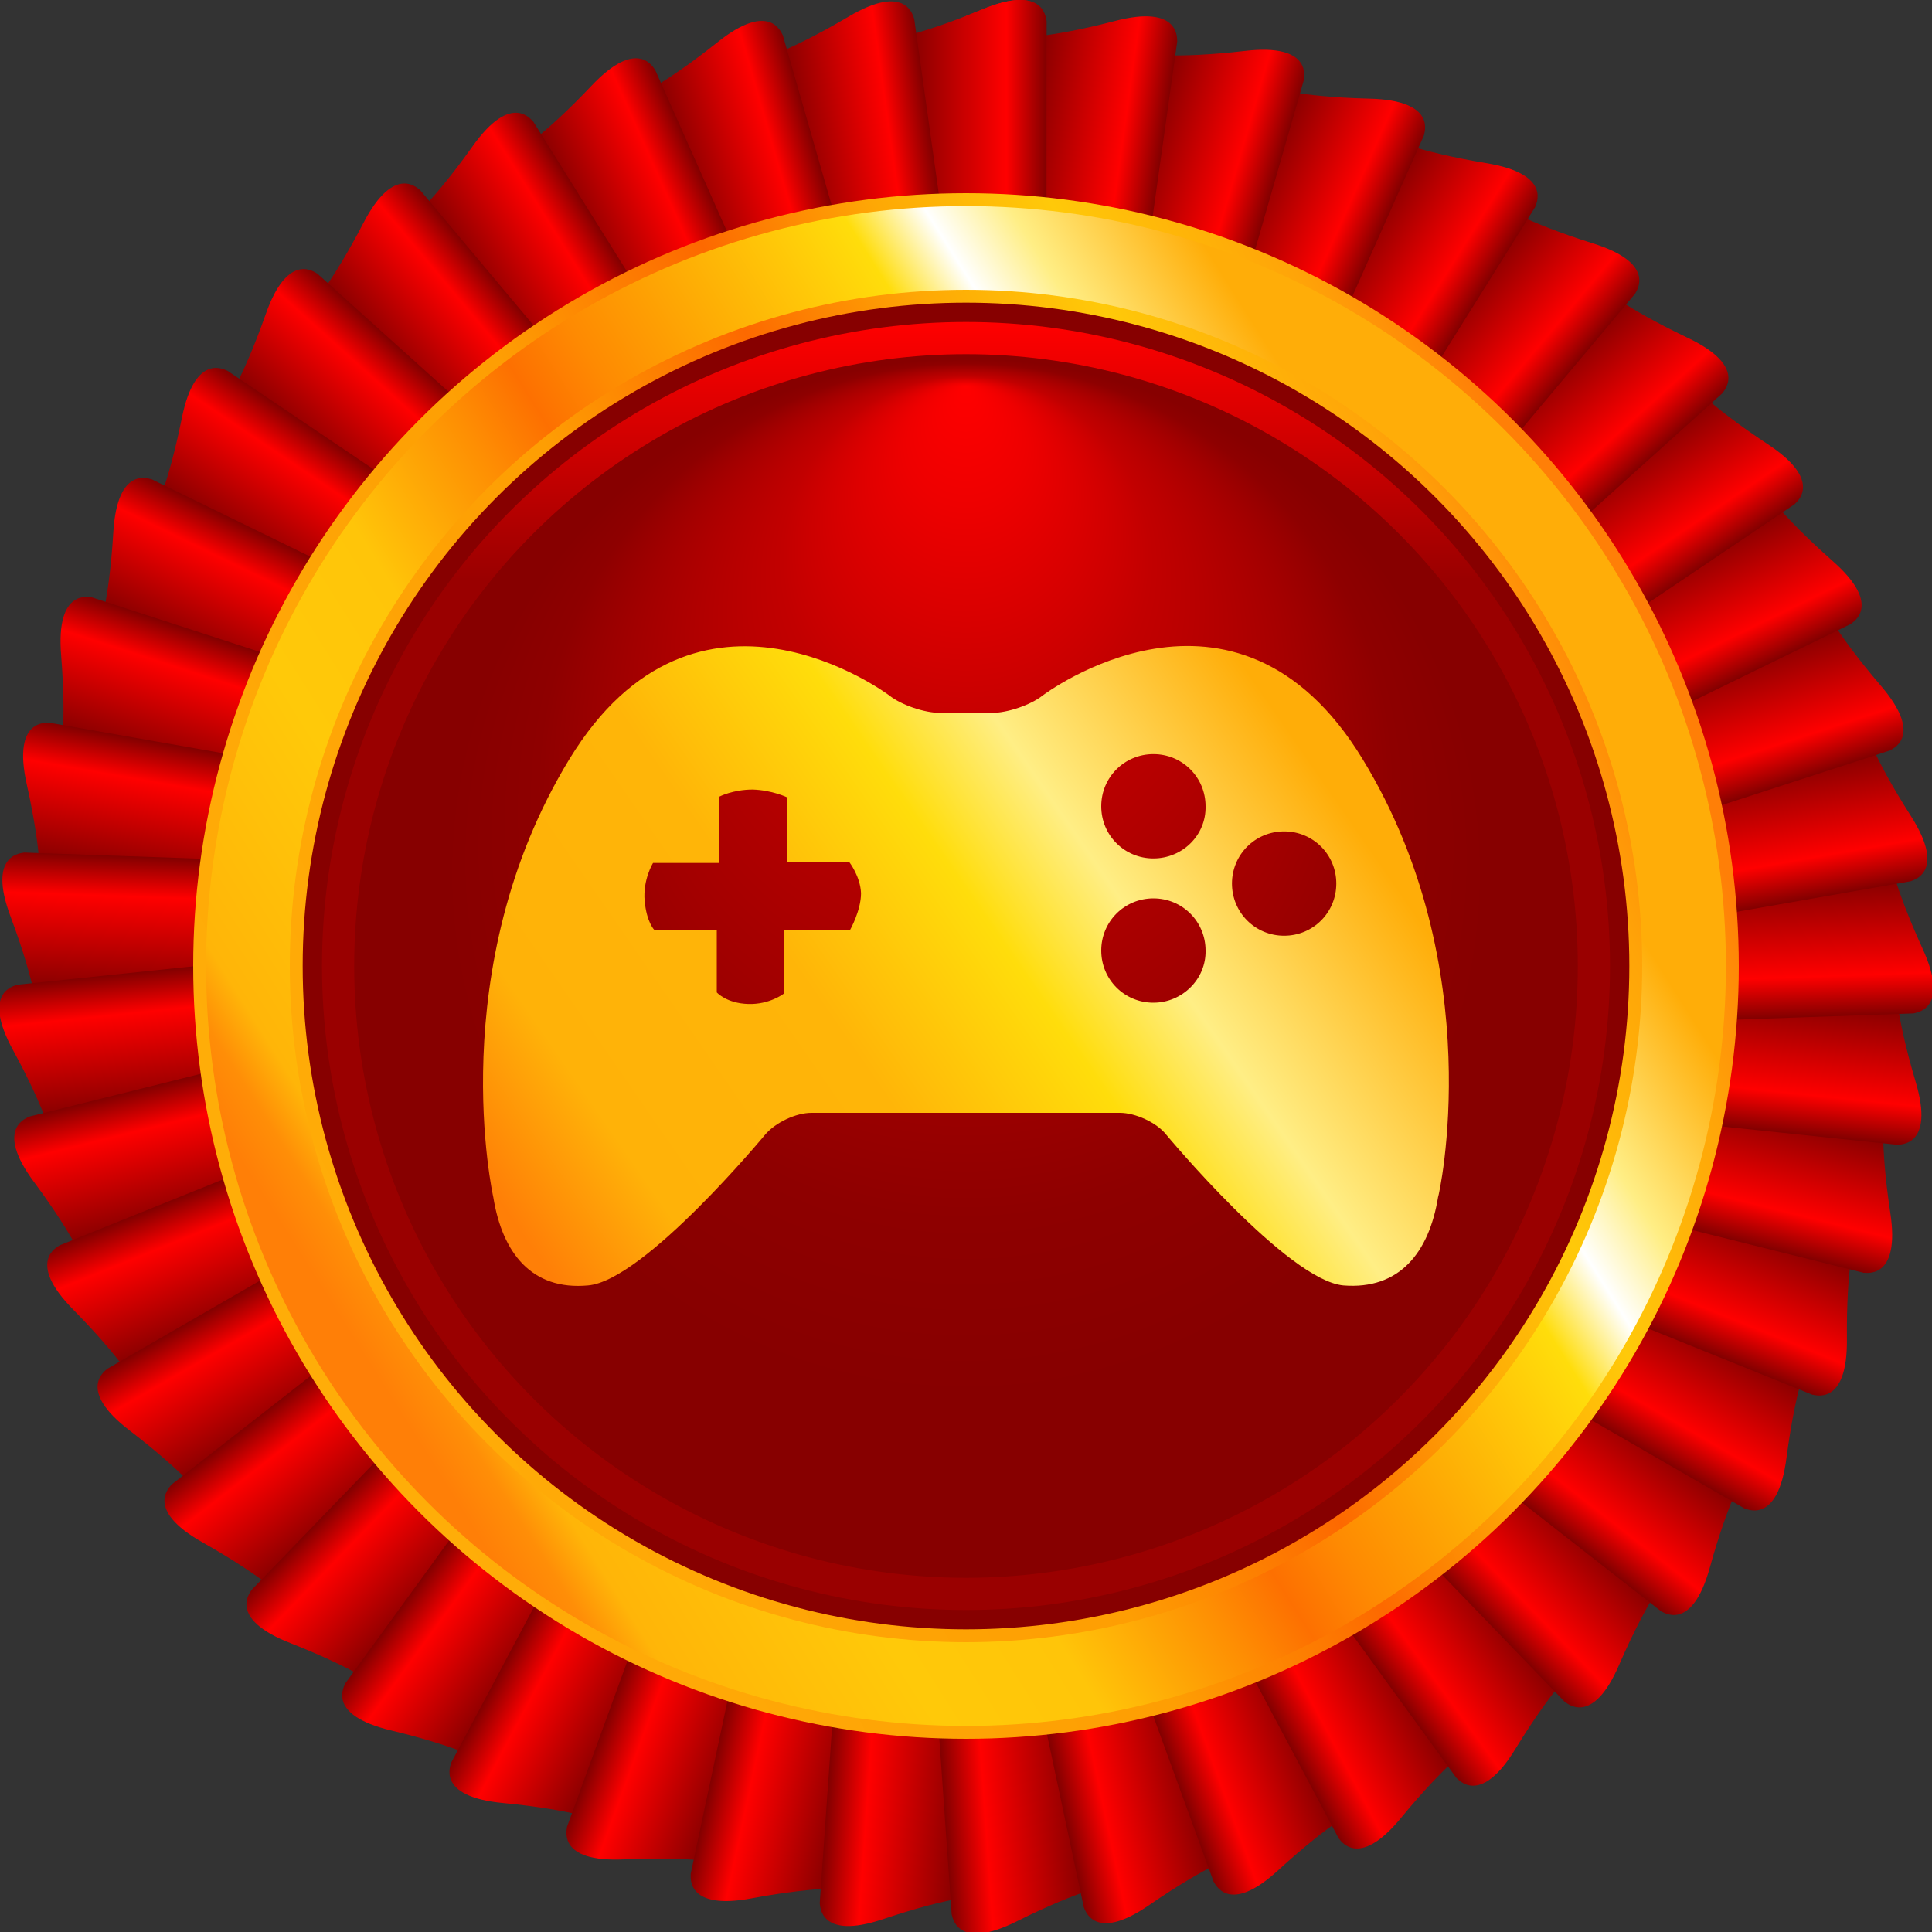 <!-- TORG AWARDS ACHIEVEMENT -->
<svg xmlns="http://www.w3.org/2000/svg" viewBox="0 0 30 30" xml:space="preserve" width="30" height="30">
    <rect x="0" y="0" width="30" height="30" fill="#333333" stroke="none"/>
    <defs>
    	<symbol id="ICON">
    	    <path d="M21.16,11.79c-1.98-3.26-4.97-0.99-4.97-0.99c-0.19,0.15-0.55,0.27-0.79,0.27h-0.8
                c-0.24,0-0.6-0.12-0.79-0.27c0,0-2.99-2.26-4.97,0.99c-1.98,3.25-1.18,6.8-1.18,6.8c0.14,0.87,0.6,1.45,1.47,1.37
                c0.87-0.07,2.75-2.34,2.75-2.34c0.16-0.19,0.48-0.34,0.72-0.34l4.79,0c0.24,0,0.57,0.15,0.72,0.34c0,0,1.88,2.26,2.75,2.34
                c0.87,0.07,1.33-0.51,1.47-1.37C22.34,18.59,23.14,15.04,21.16,11.79L21.16,11.79z M13.2,14.44h-1.03v0.99c0,0-0.22,0.17-0.55,0.16
                c-0.34-0.01-0.49-0.18-0.49-0.18v-0.97h-0.97c0,0-0.12-0.12-0.15-0.45c-0.03-0.33,0.13-0.59,0.13-0.59h1.03v-1.03
                c0,0,0.21-0.11,0.52-0.11c0.3,0.01,0.53,0.12,0.53,0.12l0,1.01h0.97c0,0,0.17,0.22,0.18,0.48C13.37,14.14,13.2,14.44,13.2,14.44
                L13.2,14.44z M17.91,15.57c-0.45,0-0.81-0.36-0.81-0.81c0-0.45,0.36-0.81,0.81-0.81c0.45,0,0.81,0.36,0.81,0.81
                C18.73,15.2,18.36,15.57,17.91,15.57L17.91,15.57z M17.91,13.33c-0.45,0-0.81-0.36-0.81-0.81c0-0.45,0.36-0.81,0.81-0.81
                c0.45,0,0.81,0.36,0.81,0.81C18.73,12.97,18.36,13.33,17.91,13.33L17.91,13.33z M19.94,14.53c-0.45,0-0.81-0.36-0.81-0.81
                c0-0.45,0.36-0.81,0.81-0.81c0.45,0,0.81,0.36,0.81,0.81C20.75,14.17,20.39,14.53,19.94,14.53L19.94,14.53z M19.94,14.53"/>
    	</symbol>
    	<linearGradient id="ICON_FILL" gradientUnits="userSpaceOnUse" x1="8" y1="19" x2="21" y2="10">
    		<stop  offset="0"    stop-color="#FF7F07"/>
    		<stop  offset="0.13" stop-color="#FFB208"/>
    		<stop  offset="0.37" stop-color="#FFB508"/>
    		<stop  offset="0.55" stop-color="#FFDD0B"/>
    		<stop  offset="0.67" stop-color="#FFEE85"/>
    		<stop  offset="0.9"  stop-color="#FFAD08"/>
    	</linearGradient>
        <linearGradient id="RING_1" gradientUnits="userSpaceOnUse" x1="25" y1="10" x2="5" y2="20">
        	<stop offset="0"    stop-color="#FF7F07"/>
        	<stop offset="0.08" stop-color="#FFA408"/>
        	<stop offset="0.21" stop-color="#FFC909"/>
        	<stop offset="0.32" stop-color="#FEA805"/>
        	<stop offset="0.44" stop-color="#FD6900"/>
        	<stop offset="0.6"  stop-color="#FE9E03"/>
        	<stop offset="1"    stop-color="#FFAD08"/>
        </linearGradient>
        <linearGradient id="RING_2" gradientUnits="userSpaceOnUse" x1="5" y1="20" x2="24" y2="8">
        	<stop offset="0"    stop-color="#FF7F07"/>
        	<stop offset="0.03" stop-color="#FF8E07"/>
        	<stop offset="0.06" stop-color="#FFB508"/>
        	<stop offset="0.2"  stop-color="#FFC909"/>
        	<stop offset="0.3"  stop-color="#FFC509"/>
        	<stop offset="0.4"  stop-color="#FE8F03"/>
        	<stop offset="0.45" stop-color="#FD7001"/>
        	<stop offset="0.5"  stop-color="#FE8A02"/>
        	<stop offset="0.55" stop-color="#FE9E03"/>
        	<stop offset="0.70" stop-color="#FFDD0B"/>
        	<stop offset="0.75" stop-color="#FFFFFF"/>
        	<stop offset="0.80" stop-color="#FFEE85"/>
        	<stop offset="0.9"  stop-color="#FFAD08"/>
        </linearGradient>
        <linearGradient id="RING_3" gradientUnits="userSpaceOnUse" x1="15" y1="5" x2="15" y2="25">
        	<stop offset="0"   stop-color="#FF0000"/>
        	<stop offset="0.2" stop-color="#9A0000"/>
        </linearGradient>
        <radialGradient id="BASE" gradientUnits="userSpaceOnUse" cx="15" cy="15" r="9.5" fx="15" fy="6" >
        	<stop offset="0"    stop-color="#FF0000"/>
        	<stop offset="0.1"  stop-color="#EE0000"/>
        	<stop offset="0.30" stop-color="#C20000"/>
        	<stop offset="0.55" stop-color="#A20000"/>
        	<stop offset="0.70" stop-color="#8E0000"/>
        	<stop offset="0.85" stop-color="#870000"/>
        </radialGradient>
        <linearGradient id="FRILL_FILL" gradientUnits="userSpaceOnUse" x1="-2" y1="-2" x2="0" y2="-2" gradientTransform="matrix(1 0 0 1 1 2)">
        	<stop offset="0"    stop-color="#660000" />
        	<stop offset="0.75" stop-color="#FF0000" />
        	<stop offset="1"    stop-color="#820000" />
        </linearGradient>
        <clipPath id="FIRST_FRILL_MASK">
        	<path d="M15.24,0.15C15.15,0.19,15.08,0.21,15,0.24V4h1.25V3V1.98V0.32C16.24,0.31,16.24-0.27,15.24,0.15z"/>
        </clipPath>
    </defs>

    <g id="Frill">
        <path fill="url(#FRILL_FILL)" d="M0.19-1.85C-0.62-1.43-1-1.38-1-1.38v1.36V1v1h2V1v-1.02v-1.66C0.99-1.69,0.99-2.27,0.19-1.85z" transform="matrix(1.25 0 0 0.999 15 2)" />
        <path fill="url(#FRILL_FILL)" d="M0.19-1.85C-0.62-1.43-1-1.38-1-1.38v1.36V1v1h2V1v-1.02v-1.66C0.99-1.69,0.99-2.27,0.19-1.85z" transform="matrix(1.238 -0.174 0.139 0.99 13.191 2.127)" />
        <path fill="url(#FRILL_FILL)" d="M0.19-1.85C-0.62-1.43-1-1.38-1-1.38v1.36V1v1h2V1v-1.02v-1.66C0.99-1.69,0.99-2.27,0.19-1.85z" transform="matrix(1.202 -0.344 0.276 0.961 11.417 2.504)" />
        <path fill="url(#FRILL_FILL)" d="M0.19-1.85C-0.62-1.43-1-1.38-1-1.38v1.36V1v1h2V1v-1.02v-1.66C0.99-1.69,0.99-2.27,0.19-1.85z" transform="matrix(1.142 -0.508 0.406 0.913 9.712 3.124)" />
        <path fill="url(#FRILL_FILL)" d="M0.19-1.85C-0.62-1.43-1-1.38-1-1.38v1.36V1v1h2V1v-1.02v-1.66C0.99-1.69,0.99-2.27,0.19-1.85z" transform="matrix(1.06 -0.662 0.53 0.848 8.111 3.975)" />
        <path fill="url(#FRILL_FILL)" d="M0.19-1.85C-0.62-1.43-1-1.38-1-1.38v1.36V1v1h2V1v-1.02v-1.66C0.99-1.69,0.99-2.27,0.19-1.85z" transform="matrix(0.958 -0.803 0.642 0.766 6.644 5.041)" />
        <path fill="url(#FRILL_FILL)" d="M0.19-1.85C-0.62-1.43-1-1.38-1-1.38v1.36V1v1h2V1v-1.02v-1.66C0.99-1.69,0.99-2.27,0.19-1.85z" transform="matrix(0.836 -0.929 0.743 0.669 5.339 6.301)" />
        <path fill="url(#FRILL_FILL)" d="M0.19-1.85C-0.62-1.43-1-1.38-1-1.38v1.36V1v1h2V1v-1.02v-1.66C0.99-1.69,0.99-2.27,0.19-1.85z" transform="matrix(0.699 -1.036 0.829 0.559 4.223 7.731)" />
        <path fill="url(#FRILL_FILL)" d="M0.19-1.85C-0.62-1.43-1-1.38-1-1.38v1.36V1v1h2V1v-1.02v-1.66C0.99-1.69,0.99-2.27,0.19-1.85z" transform="matrix(0.548 -1.123 0.898 0.438 3.316 9.301)" />
        <path fill="url(#FRILL_FILL)" d="M0.19-1.85C-0.62-1.43-1-1.38-1-1.38v1.36V1v1h2V1v-1.02v-1.66C0.99-1.69,0.99-2.27,0.19-1.85z" transform="matrix(0.386 -1.189 0.951 0.309 2.636 10.983)" />
        <path fill="url(#FRILL_FILL)" d="M0.19-1.85C-0.62-1.43-1-1.38-1-1.38v1.36V1v1h2V1v-1.02v-1.66C0.99-1.69,0.99-2.27,0.19-1.85z" transform="matrix(0.217 -1.231 0.984 0.173 2.197 12.743)" />
        <path fill="url(#FRILL_FILL)" d="M0.19-1.85C-0.62-1.43-1-1.38-1-1.38v1.36V1v1h2V1v-1.02v-1.66C0.99-1.69,0.99-2.27,0.19-1.85z" transform="matrix(0.044 -1.249 0.999 0.035 2.008 14.546)" />
        <path fill="url(#FRILL_FILL)" d="M0.19-1.85C-0.62-1.43-1-1.38-1-1.38v1.36V1v1h2V1v-1.02v-1.66C0.99-1.69,0.99-2.27,0.19-1.85z" transform="matrix(-0.131 -1.243 0.994 -0.104 2.071 16.359)" />
        <path fill="url(#FRILL_FILL)" d="M0.19-1.85C-0.62-1.43-1-1.38-1-1.38v1.36V1v1h2V1v-1.02v-1.66C0.99-1.69,0.99-2.27,0.19-1.85z" transform="matrix(-0.302 -1.213 0.97 -0.242 2.386 18.145)" />
        <path fill="url(#FRILL_FILL)" d="M0.19-1.85C-0.62-1.43-1-1.38-1-1.38v1.36V1v1h2V1v-1.02v-1.66C0.99-1.69,0.99-2.27,0.19-1.85z" transform="matrix(-0.468 -1.159 0.927 -0.374 2.947 19.87)" />
        <path fill="url(#FRILL_FILL)" d="M0.19-1.85C-0.62-1.43-1-1.38-1-1.38v1.36V1v1h2V1v-1.02v-1.66C0.99-1.69,0.99-2.27,0.19-1.85z" transform="matrix(-0.625 -1.083 0.866 -0.5 3.742 21.5)" />
        <path fill="url(#FRILL_FILL)" d="M0.19-1.85C-0.62-1.43-1-1.38-1-1.38v1.36V1v1h2V1v-1.02v-1.66C0.99-1.69,0.99-2.27,0.19-1.85z" transform="matrix(-0.77 -0.985 0.787 -0.615 4.756 23.004)" />
        <path fill="url(#FRILL_FILL)" d="M0.19-1.85C-0.62-1.43-1-1.38-1-1.38v1.36V1v1h2V1v-1.02v-1.66C0.99-1.69,0.99-2.27,0.19-1.85z" transform="matrix(-0.899 -0.868 0.694 -0.719 5.969 24.351)" />
        <path fill="url(#FRILL_FILL)" d="M0.19-1.85C-0.62-1.43-1-1.38-1-1.38v1.36V1v1h2V1v-1.02v-1.66C0.99-1.69,0.99-2.27,0.19-1.85z" transform="matrix(-1.011 -0.735 0.587 -0.808 7.359 25.517)" />
        <path fill="url(#FRILL_FILL)" d="M0.19-1.85C-0.62-1.43-1-1.38-1-1.38v1.36V1v1h2V1v-1.02v-1.66C0.99-1.69,0.99-2.27,0.19-1.85z" transform="matrix(-1.104 -0.587 0.469 -0.882 8.897 26.478)" />
        <path fill="url(#FRILL_FILL)" d="M0.19-1.85C-0.62-1.43-1-1.38-1-1.38v1.36V1v1h2V1v-1.02v-1.66C0.99-1.69,0.99-2.27,0.19-1.85z" transform="matrix(-1.175 -0.427 0.342 -0.939 10.554 27.216)" />
        <path fill="url(#FRILL_FILL)" d="M0.19-1.85C-0.62-1.43-1-1.38-1-1.38v1.36V1v1h2V1v-1.02v-1.66C0.99-1.69,0.99-2.27,0.19-1.85z" transform="matrix(-1.223 -0.26 0.208 -0.978 12.297 27.716)" />
        <path fill="url(#FRILL_FILL)" d="M0.19-1.85C-0.62-1.43-1-1.38-1-1.38v1.36V1v1h2V1v-1.02v-1.66C0.99-1.69,0.99-2.27,0.19-1.85z" transform="matrix(-1.247 -0.087 0.07 -0.997 14.093 27.968)" />
        <path fill="url(#FRILL_FILL)" d="M0.19-1.85C-0.62-1.43-1-1.38-1-1.38v1.36V1v1h2V1v-1.02v-1.66C0.99-1.69,0.99-2.27,0.19-1.85z" transform="matrix(-1.247 0.087 -0.07 -0.997 15.907 27.968)" />
        <path fill="url(#FRILL_FILL)" d="M0.19-1.85C-0.62-1.43-1-1.38-1-1.38v1.36V1v1h2V1v-1.02v-1.66C0.99-1.69,0.99-2.27,0.19-1.85z" transform="matrix(-1.223 0.26 -0.208 -0.978 17.703 27.716)" />
        <path fill="url(#FRILL_FILL)" d="M0.19-1.85C-0.62-1.43-1-1.38-1-1.38v1.36V1v1h2V1v-1.02v-1.66C0.99-1.69,0.99-2.27,0.19-1.85z" transform="matrix(-1.175 0.427 -0.342 -0.939 19.446 27.216)" />
        <path fill="url(#FRILL_FILL)" d="M0.19-1.85C-0.62-1.43-1-1.38-1-1.38v1.36V1v1h2V1v-1.02v-1.66C0.99-1.69,0.99-2.27,0.19-1.85z" transform="matrix(-1.104 0.587 -0.469 -0.882 21.103 26.478)" />
        <path fill="url(#FRILL_FILL)" d="M0.19-1.85C-0.62-1.43-1-1.38-1-1.38v1.36V1v1h2V1v-1.02v-1.66C0.99-1.69,0.99-2.27,0.19-1.85z" transform="matrix(-1.011 0.735 -0.587 -0.808 22.641 25.517)" />
        <path fill="url(#FRILL_FILL)" d="M0.19-1.85C-0.62-1.43-1-1.38-1-1.38v1.36V1v1h2V1v-1.02v-1.66C0.99-1.69,0.99-2.27,0.19-1.85z" transform="matrix(-0.899 0.868 -0.694 -0.719 24.031 24.351)" />
        <path fill="url(#FRILL_FILL)" d="M0.19-1.85C-0.62-1.43-1-1.38-1-1.38v1.36V1v1h2V1v-1.02v-1.66C0.99-1.69,0.99-2.27,0.19-1.85z" transform="matrix(-0.77 0.985 -0.787 -0.615 25.244 23.004)" />
        <path fill="url(#FRILL_FILL)" d="M0.19-1.85C-0.62-1.43-1-1.38-1-1.38v1.36V1v1h2V1v-1.02v-1.66C0.99-1.69,0.99-2.27,0.19-1.85z" transform="matrix(-0.625 1.083 -0.866 -0.5 26.258 21.5)" />
        <path fill="url(#FRILL_FILL)" d="M0.19-1.85C-0.62-1.43-1-1.38-1-1.38v1.36V1v1h2V1v-1.02v-1.66C0.99-1.69,0.99-2.27,0.19-1.85z" transform="matrix(-0.468 1.159 -0.927 -0.374 27.053 19.87)" />
        <path fill="url(#FRILL_FILL)" d="M0.19-1.85C-0.62-1.43-1-1.38-1-1.38v1.36V1v1h2V1v-1.02v-1.66C0.99-1.69,0.99-2.27,0.19-1.85z" transform="matrix(-0.302 1.213 -0.97 -0.242 27.614 18.145)" />
        <path fill="url(#FRILL_FILL)" d="M0.19-1.85C-0.62-1.43-1-1.38-1-1.38v1.36V1v1h2V1v-1.02v-1.66C0.99-1.69,0.99-2.27,0.19-1.85z" transform="matrix(-0.131 1.243 -0.994 -0.104 27.929 16.359)" />
        <path fill="url(#FRILL_FILL)" d="M0.19-1.85C-0.62-1.43-1-1.38-1-1.38v1.36V1v1h2V1v-1.02v-1.66C0.99-1.69,0.99-2.27,0.19-1.85z" transform="matrix(0.044 1.249 -0.999 0.035 27.992 14.546)" />
        <path fill="url(#FRILL_FILL)" d="M0.19-1.85C-0.62-1.43-1-1.38-1-1.38v1.36V1v1h2V1v-1.02v-1.66C0.99-1.69,0.99-2.27,0.19-1.85z" transform="matrix(0.217 1.231 -0.984 0.173 27.802 12.743)" />
        <path fill="url(#FRILL_FILL)" d="M0.19-1.85C-0.62-1.43-1-1.38-1-1.38v1.36V1v1h2V1v-1.02v-1.66C0.99-1.69,0.99-2.27,0.19-1.85z" transform="matrix(0.386 1.189 -0.951 0.309 27.364 10.983)" />
        <path fill="url(#FRILL_FILL)" d="M0.19-1.85C-0.62-1.43-1-1.38-1-1.38v1.36V1v1h2V1v-1.02v-1.66C0.99-1.69,0.99-2.27,0.19-1.85z" transform="matrix(0.548 1.123 -0.898 0.438 26.684 9.301)" />
        <path fill="url(#FRILL_FILL)" d="M0.19-1.85C-0.62-1.43-1-1.38-1-1.38v1.36V1v1h2V1v-1.02v-1.66C0.99-1.69,0.99-2.27,0.19-1.85z" transform="matrix(0.699 1.036 -0.829 0.559 25.777 7.731)" />
        <path fill="url(#FRILL_FILL)" d="M0.19-1.85C-0.62-1.43-1-1.38-1-1.38v1.36V1v1h2V1v-1.02v-1.66C0.99-1.69,0.99-2.27,0.19-1.85z" transform="matrix(0.836 0.929 -0.743 0.669 24.661 6.301)" />
        <path fill="url(#FRILL_FILL)" d="M0.19-1.85C-0.62-1.43-1-1.38-1-1.38v1.36V1v1h2V1v-1.02v-1.66C0.99-1.69,0.99-2.27,0.19-1.85z" transform="matrix(0.958 0.803 -0.642 0.766 23.356 5.041)" />
        <path fill="url(#FRILL_FILL)" d="M0.19-1.85C-0.62-1.43-1-1.38-1-1.38v1.36V1v1h2V1v-1.02v-1.66C0.99-1.69,0.99-2.27,0.19-1.85z" transform="matrix(1.06 0.662 -0.53 0.848 21.889 3.975)" />
        <path fill="url(#FRILL_FILL)" d="M0.19-1.85C-0.62-1.43-1-1.38-1-1.38v1.36V1v1h2V1v-1.02v-1.66C0.99-1.69,0.99-2.27,0.19-1.85z" transform="matrix(1.142 0.508 -0.406 0.913 20.288 3.124)" />
        <path fill="url(#FRILL_FILL)" d="M0.19-1.85C-0.62-1.43-1-1.38-1-1.38v1.36V1v1h2V1v-1.02v-1.66C0.99-1.69,0.99-2.27,0.19-1.85z" transform="matrix(1.202 0.344 -0.276 0.961 18.583 2.504)" />
        <path fill="url(#FRILL_FILL)" d="M0.19-1.85C-0.62-1.43-1-1.38-1-1.38v1.36V1v1h2V1v-1.02v-1.66C0.99-1.69,0.99-2.27,0.19-1.85z" transform="matrix(1.238 0.174 -0.139 0.99 16.809 2.127)" />
       
        <g clip-path="url(#FIRST_FRILL_MASK)">
        	<path fill="url(#FRILL_FILL)" d="M0.19-1.85C-0.62-1.43-1-1.38-1-1.38v1.36V1v1h2V1v-1.02v-1.66C0.99-1.69,0.99-2.27,0.19-1.85z" transform="matrix(1.25 0 0 0.999 15 2)" />
        </g>
    </g>
    <g id="Rings">
	    <circle cx="15" cy="15" r="12"    fill="url(#RING_1)" />
	    <circle cx="15" cy="15" r="11.8"  fill="url(#RING_2)" />
	    <circle cx="15" cy="15" r="10.5"  fill="url(#RING_1)" />
	    <circle cx="15" cy="15" r="10.3"  fill="url(#BASE)" />
	    <circle cx="15" cy="15" r="10"    fill="url(#RING_3)" />
	    <circle cx="15" cy="15" r="9.5"   fill="url(#BASE)" />
	</g>
	<g id="Icon">
		<use href="#ICON" fill="url(#ICON_FILL)" />
	</g>
</svg>